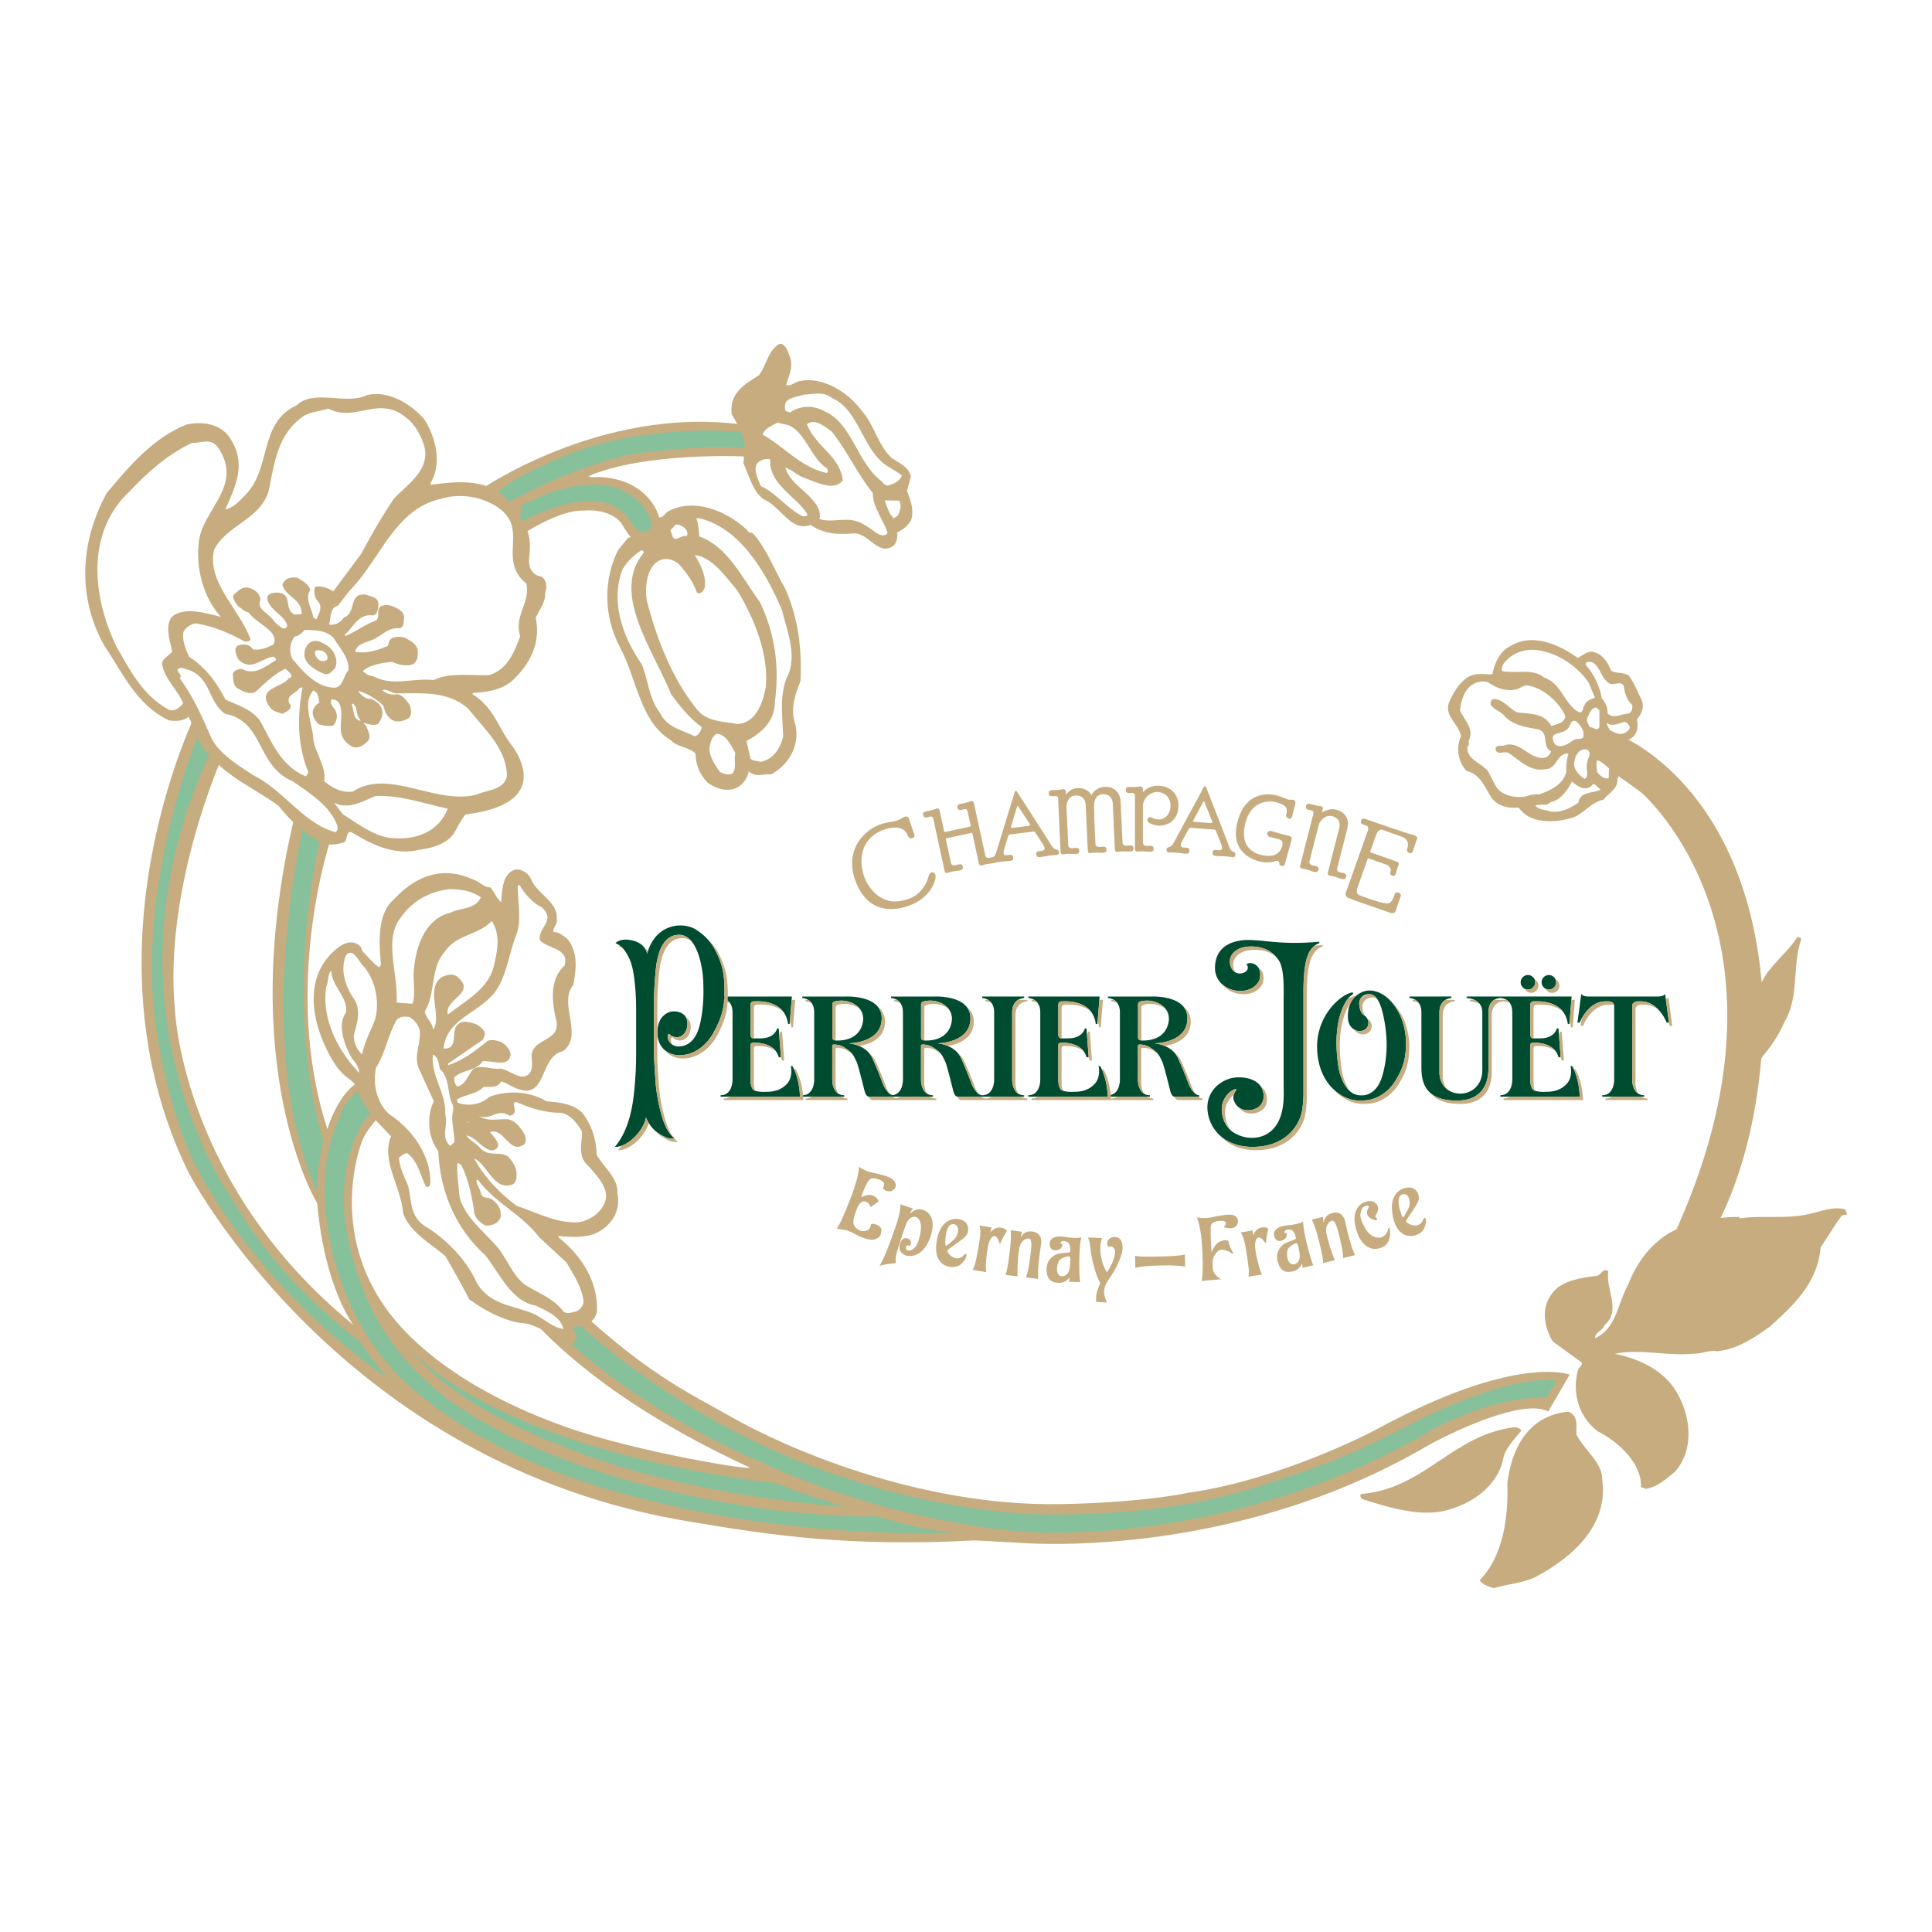 <svg xmlns="http://www.w3.org/2000/svg" width="2500" height="2500" viewBox="0 0 192.756 192.756"><g fill-rule="evenodd" clip-rule="evenodd"><path fill="#fff" d="M0 0h192.756v192.756H0V0z"/><path fill="#acd2ae" d="M36.019 138.537h.001v-.006l-.001.006z"/><path d="M179.25 93.591c.15-.127.383-.082.461.092-.932 2.687-.166 5.747-1.688 8.31-.506 1.176-1.287 2.365-2.135 3.365-.4.545-.656 1.547-1.373 1.601-.199-.054-.094-.245-.059-.366 1.689-2.147 0-4.951.912-7.291.306-2.389 2.687-3.835 3.882-5.711z" fill="#c6ac7f"/><path d="M177.896 96.927c.166 2.396-.314 4.867-1.807 6.829-.284-2.395.046-4.856 1.807-6.829z" fill="#c6ac7f"/><path d="M170.23 124.171c6.586-10.833 5.629-24.959 5.629-24.959-1.4-20.932-14.281-25.836-14.281-25.836-1.318-.438-2.268.221-2.268.221-1.025 2.126 1.098 3.15 1.098 3.15 1.023.584 3.365 2.343 3.365 2.343s17.574 15.068 2.361 45.958c0 0-.219.878-.078 1.245 0 0 3.59-1.317 3.957-1.317l.217-.805z" fill="#c6ac7f"/><path d="M162.311 74.844s-1.318-1.027-1.979-.661c0 0-1.02.807 1.172 1.979 0 0 8.273 4.316 10.986 17.27 0 0 3.371 15.661-5.258 31.188l1.68-.441s9.145-13.44 5.041-31.48c-.514-2.253-2.053-11.272-11.642-17.855zM142.059 144.452c2.75-1.589 9.926-4.971 12.406-3.624l2.141-3.68s-5.385-2.141-19.434 5.55c0 0-9.273 4.907-18.57 6.229 0 0-4.371.983-12.771 1.139-14.311.258-27.76-5.764-32.941-8.738-3.951-2.266-9.002-4.46-17.385-12.801-.213-.215-6.112-1.938-6.112-1.938l.987 1.534s5.018 9.333 24.344 18.256c1.048.483-11.052-1.46-18.189-3.982-11.09-3.921-15.799-9.024-17.385-11.014-6.775-8.467-2.989-17.636-2.989-17.636.657-1.536 2.286-2.854 2.524-3.568.237-.713.658-2.141-.936-2.505-3.424-.787-5.083 4.979-5.083 4.979-4.617-14.128.282-28.769.282-28.769-.421.438-.284-2.581-1.335-2.064-1.51.743-2.168-.591-2.168-.591-6.114 25.236 2.199 38.814 2.199 38.814.771 8.562 3.627 12.15 3.627 12.15-16.983-13.827-17.795-31.175-17.795-31.175-1.25-12.299 4.706-25.52 4.706-25.52-1.208-1.245-2.452-4.72-2.452-4.72s-11.974 23.66-.914 46.212c0 0 15.162 29.311 50.349 34.879 7.576 1.279 15.588 2.486 27.996 1.821.324-.017 3.947.224 4.279.218-.002-.001 20.855 1.969 40.619-9.456z" fill="#c6ac7f"/><path d="M77.505 147.989s1.69.733 2.69 1.039c.995.305 4.062 1.317 4.062 1.317s-14.858-.966-26.515-5.427c-3.7-1.415-12.37-4.645-16.913-10.422 0 .001 7.909 10.042 36.676 13.493z" fill="#86c19b"/><path d="M41.051 136.309c3.074 3.183 4.491 3.869 5.105 4.278.66.439 10.212 7.363 31.566 10.146 0 0 7.905.804 9.442.51 0 0 1.204.267 2.965.767 2.451.694 4.94.913 4.94.913s-14.491.664-29.46-3.026c-3.84-.949-15.225-3.473-24.394-11.275-6.804-5.788-8.238-14.499-8.238-14.499-1.541-7.626.327-11.252 1.039-13.063.713-1.81 3.11-3.751 4.023-2.508.513.697-.426 1.788-1.663 3.213 0 0-2.745 3.688-1.918 10.163.001-.002.792 8.374 6.593 14.381z" fill="#86c19b"/><path d="M36.913 135.268c.399.551.961 1.287 1.723 2.219 0 0-11.877-7.787-18.833-20.659-3.145-5.816-4.342-14.93-4.342-14.93-1.792-14.952 4.817-29.803 4.817-29.803l1.06 2.341s-6.684 11.918-4.78 26.655c0 0 .571 7.851 5.222 16.339 2.819 4.464 5.125 9.259 14.276 16.575-.001 0 .233.407.857 1.263z" fill="#86c19b"/><path d="M32.261 113.889s-4.392-12.931-.06-31.479l-.591.396-1.183-1.183s-5.525 22.301 1.176 37.167c.001-.002.082-3.008.658-4.901z" fill="#86c19b"/><path d="M51.782 53.511c4.429-2.854 6.367-2.563 6.367-2.563 2.854-.256 3.843 1.251 3.843 1.251 1.044 1.758 1.639 2.412 2.91 1.813 1.976-.935.383-3.513.383-3.513-2.088-3.377-6.284-2.88-6.284-2.88l-.304-.109c5.546-2.392 15.261-1.982 15.261-1.982 1.318.11 1.536-1.43 1.536-1.43.109-1.207-.281-1.577-1.374-1.727-14.314-1.958-26.538 6.718-26.538 6.718s2.754 2.141 2.562 3.352c0 0 1.86-.896.98.587l.658.483z" fill="#c6ac7f"/><path d="M62.511 43.691c6.036-1.058 10.11-.66 10.11-.66 1.937-.058 2.067.071 2.067.73.001 1.028-.987.942-.987.942-2.021-.355-8.109.248-10.157.523-2.05.277-7.141 1.841-11.9 4.423 0 0-7.612 3.381-.719-1.509.001.001 5.313-3.35 11.586-4.449z" fill="#86c19b"/><path d="M51.482 52.34s4.251-2.47 7.434-2.361c0 0 2.746-.275 4.229 2.413 0 0 .642.97 1.483.713 0 0 .805-.512.054-1.811 0 0-1.647-3.319-6.094-2.908 0 0-2.279-.138-6.624 2.068-.001 0 .175.844-.482 1.886zM142.973 142.589s6.002-3.371 11.271-3.135l1.096-1.702c-4.594-.676-13.244 3.662-13.244 3.662-6.777 3.472-8.723 4.411-16.98 7.032-10.613 3.369-22.98 2.57-22.98 2.57-30.114-2.272-47.086-21.574-47.086-21.574l-3.862-1.83c7.871 11.379 24.56 18.181 24.56 18.181 13.47 6.29 26.35 7.017 26.35 7.017s20.457 1.858 40.875-10.221z" fill="#86c19b"/><path d="M173.516 121.41l.07.14c2.232-.32 4.627.097 6.832-.41 1.217-.254 2.404-.812 3.676-.479.023.189.266.378.102.573-.514-.15-.576.345-.816.545l-1.742 2.688c-.264 3.472-2.67 5.757-5.068 7.893-1.473 1.05-3.164 2.247-5.256 2.457-.736-.149-1.516.257-2.318.236-2.588.278-5.354-.519-7.9.015 2.764.555 5.207 1.858 6.395 4.213 1.277 2.442 1.43 5.492-.357 7.535-.846.658-1.682 1.532-2.951 1.736-.074-.14-.387-.079-.459-.222.076-2.264-2.129-4.429-4.361-5.553-2.117-1.689-2.488-4.202-1.891-6.226.184-.128.35-.322.381-.584l-2.947-2.14c-.896-1.55-1.156-3.4-.027-4.819.889-1.219 2.785-1.517 4.385-1.716.533-.056.605-.848 1.201-.465-.314 1.802 1.354 3.906-.391 5.389-.15.559-.969.712-.941 1.292 2.141-.949 2.238-3.415 3.254-5.229.773-1.974 1.916-3.717 3.709-4.976-.004.002 2.478-1.882 7.42-1.893zM135.807 149.056c6.377-.514 9.156-5.998 15.393-6.669.277.078.549.155.566.373-.676.826-1.438 1.57-1.756 2.588-.406 2.532-2.645 4.475-5.529 5.297-2.641.747-5.711-.168-8.592-1.087-.139-.16-.266-.375-.082-.502z" fill="#c6ac7f"/><path d="M148.85 144.204c-.725 1.807-1.166 3.815-3.41 4.584-1.99.658-4.025.944-6.242.549 3.978-.78 6.128-3.74 9.652-5.133zM156.5 140.843c1.047.479.729 1.502.773 2.268.75 1.537 2.646 2.834 2.582 4.53.611 4.444-2.779 7.619-6.682 9.716-1.316.614-2.771.675-4.143 1.093-.469-.165-1.127-.324-1.402-.792 2.428-2.492 2.861-6.456 2.764-9.7.366-3.176 1.948-6.75 6.108-7.115zM157.709 128.772l1.508-.109c.514.93.971 2.205.02 2.982l-1.055.749c-.322-.574-.367-1.339-.186-2.006.104-.362.662-.383.635-.811-.119-.245-.412-.388-.66-.28-.9.313-.959 1.196-1.426 1.812-.158.83-.287 1.691-.104 2.496-1.105-.677-1.059-1.776-1.1-2.688.263-1.067.944-2.073 2.368-2.145z" fill="#c6ac7f"/><path d="M152.391 147.269c.348-1.375.723-2.862 1.832-3.805-.834 2.346.049 4.615-.371 6.93l-1.244 2.35c.004.122.039.403.275.349.693.019 1.043-.573 1.473-.929 2.479-2.024 1.34-5.358 1.682-8.059 1.123.745 2.324 1.873 2.264 3.149.35 3.529-1.512 7.443-5.256 9.101-1.227.431-2.465 1.038-3.787 1.019 3.03-2.287 3.255-6.674 3.132-10.105zM159 138.074c.975 2.354 4.785 2.848 4.691 5.588.037.13.213.15.35.19.512-.246.439-.776.529-1.231.01-2.823-4.561-3.115-4.326-5.964 2.109-.146 4.404.753 5.758 2.257 1.992 2.138 1.432 4.682.604 6.878-.508.758-1.295 1.343-2.113 1.889-.502-.987-.209-2.166-1.287-3.076-1.366-2.256-4.823-3.765-4.206-6.531zM169.613 123.504c3.676-.476 7.391-.698 11.062-1.147l-3.977 7.393c-1.246 1.448-3.061 2.67-5.18 3.385-2.615.51-5.439.179-8.207-.073 2.916-1.751 4.203-4.657 7.92-5.814 1.025-.365 2.125-.739 3.293-.828l.391-.217c-.42-.749-1.387-.307-2.104-.665-4.17.006-7.123 2.673-8.881 5.296-.475.374-.801.882-1.389 1.131 1.6-3.361 2.365-7.591 7.072-8.461zM54.393 59.099c.075.99-.567 1.701-.946 2.531.503 2.342-.437 4.379-2.008 5.95-1.029 1.182-2.573 1.444-4.275 1.556l-.011.136c1.982 1.205 2.516 3.141 3.663 4.772 0 0 5.265 6.04-4.371 7.214-9.638 1.174 0 0 0 0s-.229.16-1.069 1.734c-.842 1.574-3.566 1.788-3.566 1.788-2.204.565-4.408-.331-6.443-1.58-.964-.673-.611.665-1.049.846-.54.141-1.204.335-1.837.119-2.414-.766-4.695-3.77-4.695-3.77-2.319-1.705-5.062-2.825-6.903-5.073-1.098-1.095-1.396-2.567-2.073-3.819-.422.405-1.231.495-1.934.374-3.287-1.521-4.671-4.831-6.509-7.509-2.922-5.375-2.075-10.812.265-15.151 2.247-2.692 4.67-5.571 8.019-6.874 1.384-.277 3.009-.16 4.068 1.047 2.09 2.755.708 5.219-.229 7.436.769-.152 1.457-.866 2.066-1.529 2.531-2.662 1.278-7.13 5.006-8.837 1.811-1.72 4.901.013 7.067-1.047 2.049-.47 4.269.769 5.729 2.449 1.215 1.969 1.661 4.449.683 6.17-.112.096-.077.228-.069.342 2.185-.293 4.795-.634 6.925.788 1.287 1.016 1.94 2.358 2.629 3.651 0 0 .517.693.278 2.686-.237 1.992 1.226 2.015 1.226 2.015s.746.495.363 1.585z" fill="#c6ac7f"/><path d="M19.162 44.188c.934.04 1.858-.573 2.623.492 2.622 3.97-1.876 6.261-1.974 9.739-.242 2.225.44 5.167 2.229 7.126-1.557-.391-3.717-1.047-4.913.011-.66.913-.229 2.199.055 3.445-.224.375-.906.592-1.026 1.186.229 1.567 1.558 2.579 2.12 3.994-.363.38-.791.853-1.426.637-2.645-1.439-3.931-4.033-5.266-6.377-2.703-5.681-2.629-11.686 1.294-15.364 1.859-1.972 3.839-3.746 6.284-4.889z" fill="#fff"/><path d="M32.758 40.767c2.574 1.352 4.804-1.131 7.365.608 1.139.726 1.712 1.757 2.114 2.842.922 2.613-1.641 4.103-2.961 5.571-1.161 1.729-2.255 3.615-3.226 5.448l-2.793 3.756c-.577-.354-1.214-.567-1.825-.444-.107.388-.115.884.187 1.32.66.665.216 1.342-.053 1.898-.107.027-.188-.103-.292-.144-.148-.825-.906-2.027-.323-2.711-.121-.627-.732-.932-1.28-1.264-.731-.141-1.374.141-1.493.733.339 1.11 1.801 1.393 1.89 2.608.203.509-.455.205-.646.351-1.183-.548-.16-2.092-1.694-2.213-.483.003-1.002.053-1.066.506.118 1.236 1.631 1.631 2 2.762-.239.756-.947-.087-1.302-.383-.4-.724-1.84-1.281-1.384-2.092.017-.633-.523-1.102-1.071-1.254-.77-.206-1.142.308-1.579.672-.208.348.184.781.387 1.107.477.312.551.512 1.1.665.731 1.11 3.094 1.842 2.481 3.186-.596.278-1.245.627-2.063.491-.336-.567-1.049-.553-1.485-.373-.471.228-.19.935.047 1.398 1.298 1.239 2.329-.191 3.5-.298.144.104.315.232.214.372-.948.525-2.009 1.571-3.376.855-.411.02-.858.157-.909.589.063.403.007.969.417 1.307.566.31 1.175.684 1.798.426.955-.84 1.86-1.791 3.051-2.348.207.261 1.015.78.32.951-.68 1.008-3.244.916-1.895 2.876.3.434.808.521 1.267.677.316-.195.855-.338.818-.833-.709-1.022.57-1.157.857-1.737.175.059.192-.145.332-.041-.493 2.576-.595 5.514.551 8.362.075.202-.144.324-.219.489-2.565-1.062-3.426-3.521-4.585-5.559-.863-1.174-2.286-1.572-3.441-2.098-.844-1.626-1.867-3.127-3.624-4.276-.366-.77-.755-1.811-.551-2.521a1.729 1.729 0 0 1 1.194-.808c1.632.23 3.316.932 4.914 1.818.245-.035.514.018.562-.233-1.074-3.013-4.464-5.789-3.601-8.992 1.319-2.436 4.487-2.944 5.393-5.721.575-2.625.825-5.526 3.247-7.365.694-.603 1.818-.64 2.731-.936z" fill="#fff"/><path d="M18.772 66.814c2.34.827 1.935 3.214 3.704 4.408 3.891.742 3.073 5.163 6.692 6.708 1.799 1.216 3.786 2.531 4.461 4.394.101.288.046.605-.157.707-3.158-.85-5.134-4.131-8.12-5.641-1.557-1.004-3.596-2.249-4.334-3.903-.848-1.986-1.782-4.036-3.085-5.815.413-.451-.797-.84.143-1.046l.696.188zM30.396 62.844c.981.038 2.193-.004 2.93.86.589 1.006 1.56 1.971 1.441 3.174-.529.546-.469 1.558-1.345 1.737-1.828-.015-3.105-1.527-4.244-2.865-.394-.793-.242-1.612.215-2.246.428-.046.739-.353 1.003-.66zM34.897 58.906c3.062-3.094 4.451-8.064 9.024-9.116 1.656-.538 3.732-.376 5.455.642 3.676 2.197.096 5.34 3.147 7.795.397 1.941-1.272 3.226-.622 5.245-.574 1.588-1.317 3.411-3.152 3.889-1.835.051-3.956-.288-5.482.493-2.098-.252-4.045.683-6.063-.405-.365.018-.767-.277-1.007-.49.684-.645 1.905-.821 2.942-.921.658.303 1.417.466 2.068.228.494-.317.507-.883.456-1.42-.051-.542-.673-.89-1.136-1.159a1.837 1.837 0 0 0-1.374-.04c-.301.173-.401.495-.438.788-.937.389-2.072.81-3.282.603.196-1.003 1.491-.913 2.199-1.469.69-.352 1.192-.986 2.211-.883.542-.142.408-.743.482-1.152-.09-.605-.737-.865-1.234-1.085-.399-.114-.765-.096-1.077.033-.589.392.073 1.238-.687 1.503-1.029.393-1.848 1.045-2.849 1.457l-.113-.083c.87-.723 1.341-2.169 2.854-1.954.512-.162.512-.773.529-1.222-.072-.63-.797-.661-1.265-.862-1.756-.18-.896 1.852-2.168 2.282-.312.488-.895.813-1.479.706.203-.642.037-1.694.868-1.871l1.193-1.532z" fill="#fff"/><path d="M31.91 64.027c.647.258 1.208.635 1.465 1.254.248.504.24 1.002.045 1.396-.32.266-.557.775-1.157.513-.59-.217-1.385-.695-1.718-1.263-.523-.921.206-2.36 1.365-1.9z" fill="#c6ac7f"/><path d="M32.131 64.94c.326.097.543.399.54.648.043.426-.47.408-.751.311-.331-.209-.506-.518-.497-.831.067-.274.5-.207.708-.128zM31.255 68.889c.505.156.545.827.604 1.233-.312.127-.618.55-.659.912-.02.455.264.91.602 1.232.491.109 1.011.243 1.458.105.386-.471.509-1.132.056-1.719-.224-.234-.365-.591-.27-.843.234-.079.616.057.778.321.747 1.517-.764 3.31 1.421 4.415.63.101 1.031-.211 1.405-.55.421-.406.121-1.021-.141-1.571.01-.137-.275-.167-.173-.306.441.178.903.268 1.351.132.284-.332.596-.888.415-1.49-.16-.509-.627-.891-1.132-1.046-.459.093-1.01-.418-1.242-.768.747.117 1.859.827 2.534 1.468.135.668.486 1.395 1.245 1.559.497.041.918-.116 1.296-.339.301-.353.229-.8.071-1.312-.289-.389-.711-1.022-1.296-1.06a1.645 1.645 0 0 1-1.424-.397c.395-.179.932.289 1.397.31 2.435.03 5.093-.312 7.176 1.543 1.628 2.056 3.827 3.994 3.85 6.699-.289 1.437-1.948 1.367-3.061 1.875-4.142 1.008-8.736-2.653-12.301-.322-.997.162-1.99-.281-2.885-1.045.269-1.344-.827-2.688-1.067-4.118-.059-1.623-1.146-3.64-.008-4.918z" fill="#fff"/><path d="M35.502 70.538c.089.426.111.942.5 1.373-.376-.026-.583-.287-.665-.596l-.237-1.072c.194-.145.257.19.402.295zM37.48 79.415c2.488-.108 4.794.762 7.191 1.268-.864 2.234-3.149 3.279-5.933 2.884-1.568-.256-3.129-1.437-4.543-2.333l-.851-1.13c1.579.73 2.939-.245 4.136-.689z" fill="#fff"/><path d="M74.114 45.42c.11.14.142.38.046.786.601 1.223.863 2.675 1.984 3.591 1.71.653 2.793 3.351 4.733 2.565 1.319.956 2.887.971 4.199.862 1.517-.162 2.44 2.133 3.865 1.347.534-.233.598-.874.586-1.467a2.984 2.984 0 0 0 1.349-1.162c.358-.924-.007-2.007-.388-2.953l.385-1.414c-.148-1.013-1.255-1.382-1.966-1.936-1.294-1.229-1.7-3.27-2.934-4.667-1.489-2-4.045-3.411-6.127-2.955-.497.035-.908.568-1.407.387.22-.873.787-1.854.327-2.918-.157-.45-.438-1.245-.986-1.177-1.184.665-1.304 2.16-2.076 3.148-1.382.842-2.999 1.799-2.688 3.905 0 .002 1.902 2.943 1.098 4.058z" fill="#c6ac7f"/><path d="M77.903 35.598c.359.702-.226 1.178-.435 1.703-.303 1.018.365 2.499-.571 3.127-.669.879-1.763 1.527-2.946 1.205-.827-2.099 1.595-2.053 2.48-3.121.625-.891.827-2.054 1.472-2.914z" fill="#c6ac7f"/><path d="M83.042 39.727c2.713 1.178 3.004 5.307 5.615 6.853.423.273.894.513 1.31.833-.123.598-.848.87-1.333 1.025-.274.053-.519-.211-.696-.432-2.404-1.814-2.958-5.812-5.651-6.957-1.215-.686-2.482-.565-3.49.115l-.429-.183c-.378-1.417 1.112-1.305 1.813-1.606.923-.021 1.88-.401 2.861.352zM78.653 42.417c1.732.68 2.294 3.429 3.889 4.325.008.126.083.29.056.352l-.145.095c-2.569-.588-4.147-2.567-6.358-3.826.149-.614.938-.886 1.461-1.195l1.097.249z" fill="#fff"/><path d="M82.989 43.06c1.56 1.952 2.59 4.303 4.092 6.119-.044 1.401 1.104 2.729 1.475 4.023-.63.678-1.506-.447-2.194-.756-1.615-1.142-3.055-.176-4.624-.664.18-.464-.025-1.097-.427-1.599-.929-1.304-2.458-1.949-2.975-3.525.611.144 1.202.778 1.916 1.023 1.257.439 2.938 1.369 3.835.251-.279-2.467-2.623-3.247-3.587-5.6.801-.62 1.714.18 2.489.728zM76.844 45.818c-.154 2.5 2.541 3.649 3.689 5.445.087.286-.293.242-.472.232-1.52-.736-2.643-2.338-4.151-2.996-.31-.735-.797-1.691-.338-2.299.37-.337.833-.474 1.272-.382zM89.7 49.949c.33.548.055 1.034-.098 1.477l-.433.292c-.509-.515-.669-1.178-.902-1.793l1.433.024z" fill="#fff"/><path d="M65.689 51.592c.485.192.633-.482 1.078-.627 2.419-1.235 5.54-.15 7.801 1.933.107.342.427.141.623.399 1.333 1.517 2.084 3.609 3.131 5.391 1.376 3.091 1.682 6.164 1.544 9.269-.553 1.359-1.057 2.812-.491 4.401.447 2.325-.919 4.058-2.431 4.908-.758-.095-1.515.334-2.243-.295-.23 1.035-1.015 1.793-2.002 1.819-.652.052-1.436-.228-2.087-.694-.784-.798-1.208-1.778-1.214-2.894-.561-.675-1.787-.606-2.488-1.367-3.07-1.829-3.397-6.25-5.096-9.337-1.65-3.187-1.568-6.783-.142-9.624l1.004-1.231c0-.001 2.461-.327 3.013-2.051z" fill="#c6ac7f"/><path d="M68.287 52.662c.216.17.453.647.183.825-.482-.194-1.266.885-1.45-.259-.355-.458.175-.49.261-.771.272-.3.709-.003 1.006.205zM69.606 51.671c4.064.842 6.714 5.2 8.398 9.17.592 2.293 1.599 4.773.452 6.875-.703 1.833-.374 3.862-.316 5.787-.319 1.24-1.031 2.28-2.243 2.5-.346-.103-.676-.054-1.013-.283l-.407-1.787c1.387-.786 2.83-1.841 2.841-3.962.428-3.289.08-6.583-1.498-9.89-1.813-2.469-3.21-5.549-6.035-6.548-.112-.619-.05-1.207-.327-1.826l.124.056.024-.092zM64.17 54.957l.077.161c-3.355 4.023.891 9.643 2.709 14.144.915 1.249 1.846 2.411 3.052 3.275-.073.437-.321.841-.705.918-1.255-.638-2.744-.838-3.444-2.316-1.159-1.485-1.15-3.287-1.849-4.885-2.045-2.949-3.08-6.453-1.895-9.452.476-.798 1.11-1.402 1.888-1.917l.167.072z" fill="#fff"/><path d="M67.74 56.292c.714.795 1.42 1.751 1.799 2.837.362.214.653-.174.764-.471.196-1.096-.352-2.254-.988-3.286 1.758.222 3.012 2.096 4.23 3.512 1.811 2.986 3.119 6.392 2.869 9.591-.314 1.836-1.083 3.665-2.842 3.764-1.375-.3-3.194-.132-4.257-1.745-2.389-3.053-3.871-7.006-4.792-10.606-.211-1.529.063-3.505 1.417-4.036.545-.199 1.266-.046 1.8.44zM73.367 75.136c-.191.657.162 1.432-.261 2.009-.395.24-.888.091-1.293-.141-.485-.713-1.039-1.505-1.039-2.345.097-.646.267-1.213.758-1.463.892.106 1.366 1.063 1.835 1.94z" fill="#fff"/><path d="M33.57 94.672c-2.827 2.319-2.81 6.106-1.086 9.795 1.723 3.69 2.754 2.802 3.208 4.33.456 1.528 2.014 3.196 2.014 3.196l1.308 1.376c-1.017 2.442 1.004 4.992 1.203 7.67.693 1.925 2.805 3.067 4.225 4.291a109.93 109.93 0 0 1 2.375 4.3c3.399 2.464 5.566 2.395 5.566 2.395 1.3.247 2.547 1.136 3.721 1.907.458.289 1.052.256 1.328-.148.239-.363-.094-.908-.23-1.321.229-.224.591-.072.833-.168.752-.092 1.403-.722 1.526-1.48.103-2.785-1.37-5.413-3.857-7.373l.033-.123c1.472.122 3.026.213 4.159-.524 1.197-.748 2.059-2.04 1.69-3.777.135-1.405-1.32-2.547-2.06-3.789-.018-1.486-.473-3.004-1.504-4.282-.995-.855-2.283-.975-3.507-1.066-1.844-1.128-4.083-1.054-5.702-.443-.808.739-2.003.981-3.145.588l-.072-.342c.846-.499 1.919-.49 2.643-1.235.612-.049 1.452.139 1.746-.555.397.07.771.348 1.155.521 3.565 1.783 2.535-3.003 5.008-3.53 2.143-1.529-.495-4.805 1.048-6.616.257-1.386.56-3.231-.627-4.632-.414-.281-.815-.667-1.35-.651-.083-.512.453-.756.324-1.315.17-1.712-2.06-2.514-2.596-4.042a1.664 1.664 0 0 0-1.433-.89c-1.355.309-1.427 1.971-1.503 3.279-.486-.398-.682-1.025-1.091-1.497-.593.076-1.142-.622-1.733-.778-3.295-1.5-5.962-.1-7.914 2.016-1.618 1.385-1.475 4.162-1.266 6.463l-.161.295c-.607-.369-1.095-1.036-1.655-1.585-.105-.148-.142-.269-.136-.374-.002-.005-.797-1.271-2.485.114z" fill="#c6ac7f"/><path d="M36.245 96.374c1.295 1.479 1.623 3.712 1.176 5.325-.419 1.181-1.074 2.229-1.279 3.517a2.628 2.628 0 0 1-.852-1.858c.241-1.1.765-2.244.146-3.514-1.022-1.424-1.509-3.093-.924-4.522.693-.855 1.242.573 1.733 1.052zM33.047 96.829c.025 1.569 1.77 2.75 1.459 4.236-.874 1.163-.153 3.197.595 4.522.364.423.755.911.717 1.447-2.28-2.438-3.725-5.5-3.275-8.577.246-.512.107-1.195.504-1.628zM47.968 89.528c-.519 1.231-2.039 1.02-3.047 1.541-2.486.589-3.476 3.365-3.64 5.895-.061 1.016.204 2.259-.132 3.178l-1.577-.114c.162-3.07-1.367-6.417.496-8.585 1.088-1.555 2.823-2.508 4.742-2.726 1.051-.016 2.238.153 3.158.811z" fill="#fff"/><path d="M49.067 91.881c.971 1.519.493 3.257.172 4.616-.581 2.246-2.917 3.415-4.562 4.734-.398-1.617 3.061-2.145.839-3.865-.493-.248-.953-.077-1.333.062-1.869 1.084-.006 3.968-.969 5.312-.035-.694-.782-1.245-.829-1.837 1.093-1.746.534-4.341 1.951-5.897 1.17-1.817 3.347-1.648 4.731-3.125z" fill="#fff"/><path d="M51.821 88.255c.44.849 1.305 1.836 2.226 2.263 1.491 1.335-.411 2.037-.186 3.276.796.917 2.967.771 2.472 2.529-1.383 1.244-1.362 3.274-.863 5.343.621 2.311-2.345 1.815-2.44 3.685.052.63.148 1.312-.188 1.729-.792.902-1.943-.306-2.903-.469-.896.14-2.077-.448-2.737.055-.507.585-.721 1.519-1.566 1.747-.263-.2-.362-.652-.304-.938.863-.788 2.176-.604 2.837-1.608.962-.064 2.609.661 2.77-.634.001-.502-.495-1.024-.947-1.269-.446-.159-.97-.288-1.348-.106-1.334 1.065-2.38 1.896-3.964 2.429l.066-.199 3.396-2.332c.124-.257.349-.521.154-.88-.421-.637-.994-.814-1.618-.892-.591-.159-1.021.123-1.251.574-.271.719.139 1.961-.946 2.054l-.226-.007c.298-3.16 3.992-3.594 5.418-6.068.961-1.613 1.167-3.634 1.872-5.363.506-1.358.105-3.246.105-4.75l.171-.169zM40.928 101.493c.464.372.802.727.953 1.31.127 1.333-.593 2.351-.13 3.723l1.53 3.347c-.674 1.336-.683 3.486.45 4.985.142 3.778 1.61 7.637 4.675 10.362 1.449 1.831 2.604 4.629 5.049 5.04 1.03.503 2.437 1.056 2.765 2.331-.976-.103-1.891-.948-2.835-1.442-1.971-.915-4.439-.849-5.8-3.13-1.012-2.299-3.104-4.462-5.269-5.734-1.466-1.04-1.24-2.578-1.604-4.003-.402-.886-.803-1.772-.925-2.747.21-.204.495-.479.866-.476 1.104.889 1.253 2.202 1.862 3.345.316.101.396-.201.419-.407.06-2.562-1.687-5.287-4.122-6.845-1.339-1.256-1.595-3.146-1.304-4.614.953-1.468 1.194-3.299 2.061-4.775.322-.358.834-.401 1.359-.27z" fill="#fff"/><path d="M43.883 106.646c.979.876.744 2.286 1.181 3.365.315.562.056.947.056 1.449-.009.876.22 1.656.224 2.473l-.42.406c-1.024-.924-.165-2.026-.509-3.197.142-2.051-1.486-3.842-1.225-5.918.556.236.565.864.693 1.422zM46.776 112.044l-.32-.147.252.075.068.072zM50.86 111.323c.284-.047.517-.229.509-.587-.022-.293-.316-.831.183-.771 1.454.643 2.934 1.08 4.498 1.066.927.24 1.505 1.002 2.004 1.837.071 1.118-.535 2.522.722 3.537.909 1.036 2.017 2.237 1.601 3.459-.38 1.144-1.574 1.937-2.714 2.086-2.176.104-4.119-.978-6.111-1.644-1.62-1.165-3.355-2.989-4.238-4.729 1.279.535 1.936 3.271 3.797 2.604.417-.179.457-.716.416-1.224-.07-.611-.424-1.137-.875-1.611-.968-.52-1.924.136-2.811-.875-.411-.469-.984-.687-1.312-1.188 1.101.116 2.231 2.347 3.162 1.126.058-.556-.522-1.087-.798-1.457 1.299-.482 1.916 2.017 3.159 1.357.562-.183.465-.861.181-1.313-.401-.614-.862-1.216-1.592-1.33-.974-.058-1.894.285-2.87-.317 1.254.474 1.807-.837 3.089-.026zM46.026 116.229c.741 1.516 1.083 3.189 1.296 4.802.152.585.641 1.021 1.153 1.251.619-.006 1.242-.197 1.458-.819.15-.691-.239-1.409-.89-1.825-.35-.253-.906.012-1.058-.569-.078-.471-.48-.855-.438-1.351l.142-.004c1.828 2.422 4.271 3.335 6.163 5.783l2.672 2.467c.745 1.284 1.564 2.493 1.704 3.953-.071.388-.35.75-.708.912-.407.075-.859.334-1.297.028-1.059-1.388-2.559-1.847-3.887-2.702-1.326-1.085-1.717-2.577-2.762-3.792-1.408-1.596-3.521-3.239-3.77-5.277-.045-1.05-.281-2.187-.149-3.088l.371.231z" fill="#fff"/><path d="M161.457 77.643l-.111-.009c.189 1.037-.85 1.455-1.369 2.158-1.248.204-1.998 1.482-3.197 1.823-1.805.502-4.117.58-5.273-1.042-1.023.085-1.969-.109-2.627-.884-.754-1.073-1.082-2.402-2.559-2.772-.857-.869-1.07-2.357-.555-3.468-.215-1.26-1.822-2.065-1.127-3.536.447-.973 1.254-2.315 2.393-2.59.592-.145 1.229-.021 1.857-.05.211-1.029.689-2.229 1.707-2.756 2.295-1.456 4.934-.206 6.814 1.121.541-.247 1.08-.847 1.771-.527.807.249 1.268 1.083 1.547 1.794.555.342 1.309.106 1.822.56.543.736.832 1.596 1.256 2.403.262.665-.023 1.368-.488 1.915.104.556.121 1.236-.336 1.675-.336.342-.773.445-1.18.64l-.345 3.545z" fill="#c6ac7f"/><path d="M148.48 68.078c.812.565 1.752.925 2.787.706l.947-.413c1.633.132 3.336 1.656 3.961 3.071-.074.716-.867.805-1.412.991-.68-1.321-2.15-1.19-3.4-1.365-.848-.369-1.439-1.466-2.492-1.289-.113.159-.182.332-.139.541.297.467.887.608 1.309 1.037.879 1.031 2.162 1.173 3.387 1.408 1.197.3.344 1.692 1.322 2.204a1.103 1.103 0 0 1-.553.613c-1.57.304-2.447-1.657-3.994-1.249-.283.185-.865-.093-.984.324.004.761.828.263 1.268.448 1.145.771 2.199 1.926 3.703 1.632 1.168.014 1.117-1.685 2.305-1.535-.188.527-.248 1.23-.219 1.803-.32 1.281-1.639 1.887-2.758 2.265-.48-.071-.936.078-1.346.213-1.113.121-2.32-.073-2.936-1.045l-.814-1.555c-.775-.832-2.129-1.146-2.021-2.416.287-.094.037-.458.182-.678.479-1.141-.529-1.998-.928-2.925.15-1.029.445-2.218 1.512-2.698a1.774 1.774 0 0 1 1.313-.088z" fill="#fff"/><path d="M154.094 65.011c1.689.388 3.412 1.637 4.404 3.09l.627 1.502c-.33.176-.85.244-1.025.723-.201.228-.111.858-.594.724-1.484-.84-1.674-2.831-3.428-3.443-1.119-.953-2.842-.384-4.191-.64-.131-.204-.01-.531.117-.74.965-1.292 2.623-1.663 4.09-1.216zM158.92 66.1c.826.519.805 1.66 1.719 2.114.469.18 1.043-.33 1.361.209.098.725.283 1.411.861 1.917.018.332-.027.7-.373.858-.768-.009-1.459.602-2.104-.024.031-.608-.207-1.077-.566-1.479-.244-1.259-.746-2.394-1.605-3.35-.084-.42.504-.34.707-.245zM156.477 72.639c.199-.286.291-.961.832-.633.418.424.828.929.641 1.579-.23.228-.684.06-.936.247-.521.352-1.219.87-1.852.458-.168-.263-.338-.616-.168-.933.444-.303 1.11-.241 1.483-.718zM159.264 70.596l.307.269.004 1.625c-.172.57-.629.027-.949.062-.123-.28-.396-.581-.246-.939.179-.362.317-.993.884-1.017zM158.334 74.788c.566.296.031.922.004 1.368-.156.496.246 1.253-.229 1.562-.521-.345-.977-.802-1.066-1.402-.002-.666.373-1.723 1.291-1.528zM162.07 72.017c.199.034.395.232.494.407.137.264-.111.508-.338.627-.533.374-1.164.052-1.607-.222-.15-.218-.301-.464-.297-.726.483.454 1.186.059 1.748-.086zM154.674 80.026c1.037-.162 1.723-1.208 2.172-2.056.498.437 1.09.898 1.766.562.18-.042.271-.396.492-.292l.58.539c-.719.412-2.037.123-2.211 1.3-.816.587-1.822 1.065-2.877.863-.471-.181-1.096-.125-1.41-.573.496-.229 1.111.14 1.488-.343zM160.529 76.659l-.027.986c-.469.138-.904-.302-1.154-.604-.049-.451-.129-.778-.01-1.196.469.118.76.464 1.191.814z" fill="#fff"/><path d="M88.082 118.522s.11.298.585.335c.477.04.752-.404.702-.654-.049-.247-.149-.628-1.128-.91-.983-.281-1.365-.28-1.866-.508-.504-.23-.678-.388-.678-.388s.053.818-.742 2.905c-.793 2.089-1.244 2.974-1.464 3.274 0 0 .92.144 1.129.215.206.073 1.006.496 1.123.555.117.056 1.103.484 1.543.306.44-.175.608-.354.646-.876.044-.551-.873-.76-1.027-.637 0 0-.043.466-.369.608-.324.144-.734.121-1.094-.204-.417-.373-.304-.833-.251-1.014.086-.279.436-1.902 1.167-1.64 0 0 .368.068.504.55l.788-.561s-.051-.365-.549-.591c-.494-.225-1.184.171-1.184.171s.194-.666.533-1.31c.249-.474.442-.752 1.151-.506.758.263.672.556.481.88zM122.562 123.81s-.332-.174-.85.063c-.568.257-.832 1.104-.832 1.104l-.047-.822s-.049-.693-.043-1.417c.01-.531-.018-.853.879-.928.848-.077.686.379.426.602 0 0 .443.225.967.078.461-.132.527-.728.381-.937-.148-.209-.324-.469-1.33-.325-1.016.144-1.357.303-1.912.298-.553-.002-.807-.072-.807-.072s.41.72.541 2.951c.129 2.229.029 3.029-.045 3.392l1.217-.1.74-.062s-.775-.359-.834-1.05c-.059-.688-.035-1.052.166-1.347.199-.3.328-.518.688-.548 0 0 .459-.06 1.088.396 0 0 .055.01.068-.005.014-.017.033-.057.006-.093-.027-.038-.404-.646-.467-1.178zM89.828 120.153l1.258.427s-.17.21-.333.544c0 0 .587-.668 1.329-.418 0 0 1.504.378.767 2.626-.738 2.246-2.213 2.01-2.423 1.938-.165-.053-.925-.332-.612-1.246.308-.911 1.399-.4.97.29 0 0-.302-.181-.394.097-.096.276.238.445.5.321.267-.125.53-.303.713-.846.183-.54.335-1.251.267-1.71-.066-.459-.272-.674-.488-.749-.217-.072-.684-.009-.938.608-.259.614-.879 2.578-.992 3.005-.114.425-.087.987-.087.987s-1.143.089-1.629.285c0 0 .509-.685 1.468-3.514-.002.002.689-1.718.624-2.645zM140.582 119.598c.109.405.045.665-.008.842-.053.176-.43.833-.5.927-.07.092-.113.059-.113.059-.117-.033-.346-.901-.346-.901-.234-1.141.135-1.308.307-1.358.266-.084.549.023.66.431zm-.482-1.052c-.248.064-1.691.564-1.076 3.036.613 2.473 2.596 1.75 2.963 1.143.365-.606.332-1.179.174-1.223-.113-.031-.184.22-.184.22s-.088.373-.562.519c-.4.121-.898-.103-1.1-.345 0 0-.062-.053-.014-.139.059-.098.994-1.484 1.08-1.662.086-.18.264-.458.127-.907-.133-.449-.567-.871-1.408-.642zM95.583 122.77c-.041.417-.196.64-.307.783-.108.148-.694.63-.792.695-.101.062-.125.014-.125.014-.1-.073-.006-.967-.006-.967.181-1.151.589-1.174.763-1.163.278.017.506.216.467.638zm-.082-1.154c-.254-.024-1.781-.066-2.078 2.462-.297 2.532 1.814 2.554 2.368 2.114.555-.439.728-.986.597-1.084-.097-.067-.25.143-.25.143s-.214.319-.712.287c-.412-.027-.803-.413-.906-.711 0 0-.04-.073.038-.135.09-.069 1.453-1.037 1.597-1.175.143-.139.408-.335.44-.804.031-.466-.222-1.016-1.094-1.097zM123.762 122.965l1.213-.206s.039.477.047.531c0 0 .205-.766.945-.834 0 0 .328-.045.518.1 0 0 .055.095.027.157a6.7 6.7 0 0 0-.191 1.245s-.02.044-.051.05c-.031.005-.072-.049-.09-.077-.016-.026-.34-.508-.625-.461-.279.051-.383.581-.32 1.086.098.758.264 1.418.402 1.875.152.505.285.717.285.717l-1.367.229s.074-.366.037-.73a42.662 42.662 0 0 0-.275-1.963c-.108-.641-.276-1.45-.555-1.719zM97.715 122.265l1.213.202s-.117.46-.123.514c0 0 .436-.654 1.16-.48 0 0 .326.065.457.259 0 0 .025.108-.023.162-.049.051-.414.665-.586 1.111 0 0-.029.036-.062.032-.035-.005-.053-.069-.061-.102-.006-.03-.158-.591-.445-.636-.279-.047-.549.424-.65.924a11.957 11.957 0 0 0-.229 1.902c-.02.527.041.769.041.769l-1.369-.225s.186-.321.27-.678c.084-.353.27-1.306.375-1.948.106-.64.21-1.46.032-1.806zM102.361 127.446l1.221.15c-.092-1.075.213-2.992.285-3.453.07-.459-.006-1.163-.883-1.271-.879-.107-1.156.596-1.156.596.033-.285.154-.581.154-.581l-1.15-.142c.1.759-.105 2.241-.105 2.241-.258 2.112-.422 2.21-.422 2.21l1.219.147s-.08-1.008.162-2.721c.143-.994.863-1.061.863-1.061.234-.012.459.023.283 1.474-.178 1.452-.305 1.95-.471 2.411zM115.635 126.269c1.729-.081 2.609.103 2.609.103l-.033-1.231s-.111.154-2.238.213l-.482.01c-2.129.057-2.25-.091-2.25-.091l.035 1.229c-.001-.002.626-.221 2.359-.233zM134 125.519l1.191-.301c-.473-.967-.879-2.869-.977-3.323-.1-.456-.426-1.087-1.285-.869-.854.218-.863.977-.863.977-.068-.283-.064-.602-.064-.602l-1.123.283c.367.673.713 2.126.713 2.126.52 2.066.4 2.215.4 2.215l1.193-.303s-.441-.906-.834-2.595c-.229-.98.424-1.302.424-1.302.211-.094.438-.142.797 1.274.356 1.416.414 1.927.428 2.42zM107.891 123.435s-.162.504-.201 1.947c-.035 1.441.027 2.416.088 2.532l-1.107-.029s.045-.344.039-.444c0 0-.355.564-1.02.546-.666-.015-1.25-.19-1.273-1.313-.021-1.127.916-1.545 1.234-1.607.244-.047.857-.083.936-.104.09-.023.188.016.195-.223.004-.239 0-.755-.418-.878-.418-.125-.553.064-.555.144-.002.08.135.123.195.14 0 0 .018.551-.697.592-.619.035-.723-.772-.41-1.096.277-.285.76-.286.939-.273.182.008.631.068.752.089.127.021.984.104 1.303-.023zm-1.317 1.918s-.678.068-.914.451c-.252.412-.379 1.508.285 1.524.664.016.77-.734.789-.869.033-.228.045-.655.047-.783.002-.125.016-.353-.207-.323zM130.018 121.874s-.029.526.299 1.932c.328 1.404.641 2.332.725 2.43l-1.076.252s-.043-.345-.074-.44c0 0-.203.635-.852.786-.646.151-1.254.13-1.562-.949-.307-1.083.494-1.729.785-1.866.225-.107.811-.299.877-.338.084-.048.189-.034.135-.264-.055-.233-.189-.733-.625-.747-.436-.016-.52.203-.502.28.02.079.16.085.225.087 0 0 .156.526-.523.749-.592.191-.896-.566-.674-.958.197-.342.66-.469.838-.504.18-.036.627-.088.752-.102.125-.012.976-.145 1.252-.348zm-.788 2.188s-.639.236-.771.668c-.143.466.014 1.554.662 1.401.648-.149.559-.907.545-1.043-.025-.227-.125-.645-.152-.769-.03-.121-.076-.342-.284-.257zM136.066 119.975s-1.613.573-.574 3.22c0 0 .721 1.982 2.42 1.242 0 0 .941-.31.756-1.801 0 0-.016-.096-.078-.107-.061-.011-.1.048-.107.085-.006.037-.066.569-.57.797-.504.226-1.191-.092-1.555-.633-.361-.538-.729-1.31-.613-1.763.115-.459.172-.579.564-.721 0 0 .07-.031.172.001.1.03.107.089.084.146-.025.057-.293.415-.121.792.172.38.793.511.793.511s.131.014.156-.058c.027-.071-.014-.125-.049-.155-.035-.023-.166-.139-.111-.236.057-.098.387-.571.211-.973-.188-.419-.686-.661-1.378-.347zM109.373 129.896l1.064.05s-.303-.645-.283-1.113c.021-.47.26-.912.633-1.431.375-.519 1.172-1.985 1.207-2.826.039-.84-.322-1.142-.754-1.16-.43-.02-.756.259-.773.618-.016.356.189.357.189.357s.076 0 .141-.027c.061-.027.234.031.312.135.08.104.152.225.145.407-.008.182-.098.72-.338 1.211-.242.485-.473.818-.473.818s-.379-.55-.527-1.247c-.148-.694-.223-1.317.027-2.168l-1.393-.06s.17.464.188.613c.021.146.133 1.242.305 1.9.168.657.385 1.438.734 2.025 0 0-.393.92-.408 1.284-.015.365-.008.511.004.614zM139.264 90.849c.043-.156.404-1.215.467-1.354.059-.136.07-.341-.201-.437-.271-.097-.387.155-.387.155s-.207.796-.6.904c-.459.124-2.285-.572-2.82-.76-.533-.191-.32-.709-.32-.709l.996-2.811.076-.218 1.885.661s.49.27.387.624c-.076.258-.117.325.117.429l.049.018c.277.096.322-.094.387-.343.133-.479.168-.538.23-.689a.25.25 0 0 0-.143-.346 560.83 560.83 0 0 1-2.697-.955l.184-.522c.328-.926.396-1.125.414-1.167.256-.705.629-.537.629-.537l1.893.67c.969.343.596 1.154.58 1.233-.018.081-.07.306.201.401.273.098.346-.073.381-.208.033-.134.293-.863.404-1.178.113-.314-.391-.421-.75-.511-.359-.09-4.162-1.403-4.162-1.403-.342-.143-.559-.209-.652.054l-.016.048c-.094.263.113.354.473.453.311.086.238.415.238.415l-.566 1.601-.475 1.341c-.328.926-1.166 3.286-1.182 3.327-.027.076-.117.429.277.564.381.135.887.335.887.335s2.693.936 3.16 1.103c.47.165.611-.033.656-.188zM133.789 87.057c-.523-.092-.369-.464-.369-.464l.42-1.646.352-1.377c.275-1.081.342-1.285.266-1.679-.072-.392-.377-.912-1.135-1.107-.705-.179-1.348.221-1.436.28.047-.175.074-.287.078-.299.018-.079.074-.309-.242-.341a5.484 5.484 0 0 1-.771-.144c-.354-.111-.576-.157-.645.113l-.012.049c-.07.271.145.342.512.409.318.058.225.356.225.356l-.418 1.646-.354 1.378c-.242.952-.523 2.055-.533 2.099-.021.078-.076.309.242.339.369.038.912.254.912.254.355.11.572.159.645-.114l.012-.048c.07-.278-.15-.343-.51-.408-.523-.091-.371-.465-.371-.465l.42-1.646.352-1.375.172-.68s.453-.974 1.324-.751c.877.223.744.973.674 1.257l-.221.864-.352 1.379-.537 2.101c-.02.075-.076.306.244.338.367.038.91.254.91.254.355.109.576.155.646-.116l.014-.048c.068-.277-.153-.344-.514-.408zM112.482 84.369c-.529.064-.49-.336-.49-.336l-.078-1.697-.066-1.421c-.049-1.114-.047-1.33-.232-1.684-.186-.354-.627-.761-1.41-.726a1.56 1.56 0 0 0-1.312.818c-.195-.345-.631-.729-1.391-.693-.721.033-1.1.588-1.156.675l-.014-.305c-.004-.081-.02-.317-.332-.255-.363.072-.779.086-.779.086-.371-.002-.596.017-.582.296l.002.048c.012.28.238.286.607.244.322-.039.322.274.322.274l.078 1.697.064 1.423c.045.981.1 2.118.1 2.162.004.079.018.317.332.254.365-.073.945-.022.945-.022.371 0 .6-.018.584-.297l-.002-.051c-.014-.286-.242-.285-.609-.239-.527.062-.486-.337-.486-.337l-.08-1.698-.064-1.42a79.822 79.822 0 0 1-.033-.699s.014-1.058.916-1.098c.898-.042.994.713 1.006 1.004.016.291.043.894.043.894l.064 1.423c.047.98.098 2.12.102 2.164.004.079.018.315.33.254.363-.072.943-.024.943-.024.373.002.598-.017.586-.295l-.002-.052c-.014-.287-.242-.284-.607-.241-.527.064-.49-.336-.49-.336l-.078-1.694s-.014-.363-.039-.854l-.02-1.27s-.035-1.054.865-1.095c.898-.042.994.712 1.008 1.003l.041.894.064 1.42c.047.983.098 2.121.1 2.164.004.083.018.319.332.257.363-.073.947-.024.947-.024.371.003.594-.02.58-.298v-.049c-.015-.291-.241-.288-.609-.244zM115.514 78.394c-.844 0-1.293.426-1.488.677v-.329c0-.079-.004-.317-.32-.268-.365.055-.783.049-.783.049-.369-.021-.596-.01-.596.268v.051c0 .279.227.294.596.268.324-.021.311.291.311.291v5.288c0 .078 0 .316.318.269.367-.057.945.018.945.018.371.021.598.011.598-.269v-.05c0-.288-.229-.295-.598-.27-.529.04-.471-.357-.471-.357v-1.697-1.424-.631c.215-.987.973-1.263 1.439-1.263.549 0 1.316.388 1.316 1.363 0 .977-.684 1.392-1.162 1.378-.463-.013-.715-.179-.715-.179-.086-.056-.281-.111-.389.077a.29.29 0 0 0 .021.345c.352.352 1.133.371 1.133.371 1.123 0 1.902-.764 1.902-1.986.001-1.222-.862-1.99-2.057-1.99zM101.341 78.907h.002v.002h-.002z" fill="#c6ac7f"/><path d="M105.414 84.76c-.209-.016-.406-.235-.469-.347-.062-.114-3.488-5.442-3.488-5.442s-.033-.072-.115-.063c-.08.011-.096.09-.096.09s-1.84 5.992-1.873 6.117-.17.388-.367.455c-.197.065-.174.289-.174.289.008.08.041.314.348.229.357-.102 1.348-.171 1.348-.171.369-.028.594-.065.559-.343l-.006-.049c-.037-.284-.266-.266-.627-.191 0 0-.211.018-.283-.078-.066-.092-.068-.25.012-.506l.412-1.37c.006-.024.043-.103.166-.122l2.328-.293c.107-.009.162.04.182.066l.803 1.228c.139.228.176.383.135.486-.045.112-.256.146-.256.146-.365.021-.594.057-.559.341l.008.052c.033.277.262.258.625.192 0 0 .977-.177 1.348-.17.32.009.293-.226.283-.306-.002-.002-.039-.226-.244-.24zm-2.742-2.369l-1.691.212c-.117.009-.123-.079-.111-.14l.598-1.981s.012-.044.035-.061c.004-.002.008-.003.01-.006l.018-.004.01.002.01.001c.027.01.049.052.049.052l1.111 1.702v.001l.021.033c.034.058.073.164-.06.189zM120.228 78.443h.002v.002h-.002z" fill="#c6ac7f"/><path d="M123.059 84.987c-.199-.056-.354-.312-.389-.434-.041-.124-2.34-6.024-2.34-6.024s-.021-.077-.102-.085c-.08-.002-.111.069-.111.069s-2.992 5.51-3.047 5.624c-.061.115-.246.347-.451.372-.207.025-.23.25-.23.25-.006.079-.02.315.299.292.369-.029 1.352.098 1.352.098.369.047.596.054.617-.225l.002-.049c.023-.287-.207-.312-.574-.312 0 0-.213-.023-.262-.131-.047-.101-.018-.259.109-.493l.678-1.261c.012-.023.061-.091.186-.087l2.34.175c.105.011.15.068.166.1l.543 1.36c.09.253.098.413.033.507-.062.1-.275.092-.275.092-.367-.055-.596-.063-.617.223l-.004.051c-.02.279.205.304.576.312 0 0 .992.021 1.354.103.311.071.332-.166.338-.246-.002 0 .008-.225-.191-.281zm-2.219-2.866l-1.697-.125c-.119-.016-.105-.104-.08-.161l.979-1.823s.018-.042.045-.054l.012-.002.018-.003c.004.002.004.005.008.005a.038.038 0 0 0 .01.003c.027.017.037.06.037.06l.752 1.892v.001l.016.035c.017.062.039.176-.1.172zM128.648 81.69c.26.087.312-.444.35-.571.033-.127.197-.768.232-.897.035-.127-.014-.372-.168-.414-.189-.057-.344.014-.52-.035-.127-.035-.73-.299-1.178-.416-.428-.114-2.99-.653-3.875 2.548-.871 3.146 1.604 3.882 2.111 4.024.508.14 1.121.168 1.674-.028 0 0 .098-.043.256.015.09.034.107.145.107.223.006.19.143.237.264.261.129.027.24-.028.309-.271l.65-2.357c.033-.114.041-.291-.213-.359-.254-.073-1.654-.443-1.801-.497-.15-.056-.373.059-.408.186-.035.128.041.34.258.399.215.06.982.204 1.145.357.16.154.219.538-.17 1.059-.391.521-1.113.579-1.975.34-.861-.238-2.002-.984-1.434-3.185.568-2.202 2.379-2.248 3.096-2.024.717.227 1.184.385.973 1.2.001.001-.159.28.317.442zM98.832 85.565c-.512.151-.539-.25-.539-.25l-.359-1.658-.303-1.391c-.205-.961-.447-2.075-.457-2.12-.018-.079-.068-.309-.369-.194-.347.131-.755.212-.755.212-.366.06-.583.119-.525.392l.01.047c.061.274.285.241.642.138.311-.09.362.217.362.217l.31 1.422c.006.047 0 .077-.058.088l-2.504.542c-.062.013-.079-.013-.09-.067l-.447-2.053c-.017-.079-.067-.311-.367-.195-.347.132-.755.214-.755.214-.367.059-.584.116-.524.389l.01.049c.057.274.284.24.641.136.312-.09.362.217.362.217l.359 1.66.302 1.391c.208.96.45 2.075.458 2.117.018.079.07.311.37.198.345-.134.927-.181.927-.181.368-.059.585-.118.526-.392l-.009-.047c-.062-.281-.29-.241-.641-.139-.511.151-.536-.25-.536-.25l-.361-1.659s-.06-.27-.143-.662c-.012-.055-.008-.087.054-.1l2.506-.541c.057-.011.075.011.086.056l.188.858.457 2.118c.018.077.07.309.367.196.348-.132.93-.18.93-.18.367-.06.586-.117.527-.389l-.012-.049c-.062-.284-.286-.243-.64-.14zM86.14 87.213c.333 1.207 1.772 3.399 4.297 2.527 0 0 1.622-.285 2.199-2.275 0 0 .106-.531.464-.422.36.107.213.653.213.653s-.317 1.867-2.727 2.7c-2.309.796-4.414.069-5.324-2.762-.926-2.865.919-4.817 2.648-5.413 0 0 .702-.199 1.165-.255.46-.06.844-.282 1.008-.384.161-.103.49-.263.613.127.124.393.396 1.214.48 1.396.081.184.138.411-.136.505-.271.094-.384-.071-.485-.278-.101-.208-.475-1.203-2.363-.551-1.874.647-2.628 2.365-2.052 4.432z" fill="#c6ac7f"/><path fill="#fff" d="M135.406 101.549v-.005.005z"/><path d="M141.814 104.575v-3.581c0-1.406-1.191-1.419-1.191-1.419l-.004-.152h2.139-.086 2.137l-.002.152s-1.193.013-1.193 1.419v5.996c0 1.342.957 2.12 2.078 2.12s2.197-.828 2.197-2.31v-2.226-3.581c0-1.406-1.564-1.419-1.564-1.419l-.002-.152h1.326-.082 2.137l-.002.159s-1.199-.048-1.199 1.412v5.516c0 .694-.018 3.296-3.166 3.296s-3.523-1.813-3.523-3.296c-.002-1.483 0-1.934 0-1.934zM104.734 99.423h-2.141l.002.152s1.193.013 1.193 1.419V107.756s.02 1.515-1.193 1.515v.148h7.926s-.029-1.82-.762-3.06h-.158s.297 1.118-.451 1.85c-.744.728-1.559.728-2.334.728 0 0-.811 0-.998-.256-.266-.368-.232-.871-.232-1.444v-2.943c0-.165.051-.267.377-.267s2.066.008 2.451 1.478l.203-.05-.219-2.854h-.16s-.176.999-1.682.999h-.543c-.182 0-.428.029-.428-.421v-2.928c0-.196.102-.344.326-.344s3.088-.28 3.42 2.271l.16-.027.217-2.727h-4.974v-.001z" fill="#004c31"/><path d="M151.822 99.423h-2.129v.159s1.188-.037 1.188 1.412V107.756s.018 1.515-1.193 1.515v.148h7.924s-.029-1.82-.762-3.06h-.16s.299 1.118-.449 1.85c-.746.728-1.557.728-2.332.728 0 0-.812 0-.998-.256-.268-.368-.234-.871-.234-1.444v-2.943c0-.165.049-.267.377-.267s2.064.008 2.449 1.478l.203-.05-.217-2.854h-.16s-.174.999-1.682.999h-.543c-.182 0-.428.029-.428-.421v-2.928c0-.196.102-.344.326-.344s3.086-.28 3.422 2.271l.158-.027.219-2.727h-4.979v-.001zM71.89 99.423l.002.152s1.193.013 1.193 1.419V107.756s.019 1.515-1.193 1.515v.148h7.924s-.029-1.82-.758-3.06h-.162s.298 1.118-.449 1.85c-.747.728-1.56.728-2.335.728 0 0-.812 0-.998-.256-.267-.368-.233-.871-.233-1.444v-2.943c0-.165.051-.267.377-.267.325 0 2.063.008 2.45 1.478l.202-.05-.217-2.854h-.159s-.175.999-1.682.999h-.543c-.183 0-.428.029-.428-.421v-2.928c0-.196.102-.344.326-.344.225 0 3.088-.28 3.42 2.271l.159-.027.22-2.727H71.89v-.001z" fill="#004c31"/><path d="M63.466 102.301v3.015c0 1.786-.19 3.739-.315 4.543-.126.809-.492 3.038-1.809 4.566 0 0 1.133.14 2.431-1.503 0 0 .606-.8.669-1.436 0 0 .398 1.035 1.236 1.571.839.531 1.235.607 1.633.521 0 0-.639-.376-1.109-1.695-.472-1.319-.712-2.962-.776-3.684 0 0-.176-2.365-.176-3.007v-5.087c0-1.246.073-2.24.145-3.018.074-.774.262-3.726 2.274-3.821 2.009-.093 2.458 3.624 2.491 4.556.031.931.095 2.46-.304 4.271-.397 1.811-1.351 2.324-2.167 2.312-.817-.011-1.151-.766-1.068-1.089 0 0 .032-.162.114-.162.083.001.109.069.119.082.012.016.208.242.703.242.494 0 1.028-.497 1.028-1.363 0-.863-.669-1.208-1.354-1.208-.684 0-1.641.557-1.641 2.098 0 1.542 1.071 2.276 2.197 2.276s2.469-.611 3.386-2.234c.919-1.621 1.111-2.733 1.111-4.086s-.115-2.321-.55-3.362c-.434-1.043-.928-1.941-2.232-2.813-1.304-.869-4.116-.694-4.938 2.379 0 0-.126-1.197-1.845-1.401 0 0-.86-.135-1.313.338 0 0 .529.181.917.734.388.551.667 1.139.84 2.048.174.909.303 2.381.303 3.769v1.648zM99.912 109.419h2.268v-.148c-1.213 0-1.195-1.515-1.195-1.515v-3.181-3.581c0-1.406 1.195-1.419 1.195-1.419l.002-.152h-2.141.086-2.137v.152s1.195.013 1.195 1.419V107.756s.018 1.515-1.195 1.515v.148h2.268-.346zM94.154 105.608c-.255-.579-.643-.826-1.06-1.104-.417-.277-.891-.289-1.022-.293-.138-.005-.184.061-.184.136v3.41s-.021 1.515 1.191 1.515v.148h-2.265.343-2.265v-.148c1.213 0 1.194-1.515 1.194-1.515v-3.181-3.581c0-1.406-1.194-1.419-1.194-1.419v-.152h4.305s3.624-.2 3.624 2.166c0 2.371-2.957 2.501-3.317 2.501 0 0 1.762.104 2.385 1.494a37.852 37.852 0 0 1 1.049 2.554c.116.316.561 1.133 1.051 1.133v.148h-2.413c-.095 0-.319-.017-.463-.564-.146-.554-.579-2.342-.776-2.859a4.801 4.801 0 0 0-.183-.389zm-2.259-5.388v3.295c0 .165.088.3.479.3.392 0 2.116-.006 2.536-1.691.397-1.577-1.156-2.406-2.352-2.281-.414.042-.663.09-.663.377zM115.803 105.608c-.258-.579-.645-.826-1.061-1.104-.418-.277-.891-.289-1.023-.293-.137-.005-.186.061-.186.136v3.41s-.018 1.515 1.193 1.515v.148h-2.264.344-2.266v-.148c1.211 0 1.193-1.515 1.193-1.515v-3.181-3.581c0-1.406-1.193-1.419-1.193-1.419l-.002-.152h4.305s3.627-.2 3.627 2.166c0 2.371-2.957 2.501-3.316 2.501 0 0 1.76.104 2.385 1.494.621 1.392.934 2.233 1.047 2.554.117.316.561 1.133 1.053 1.133v.148h-2.412c-.096 0-.32-.017-.465-.564-.146-.554-.578-2.342-.775-2.859a5.489 5.489 0 0 0-.184-.389zm-2.26-5.388v3.295c0 .165.086.3.479.3.391 0 2.115-.006 2.537-1.691.395-1.577-1.156-2.406-2.354-2.281-.412.042-.662.09-.662.377z" fill="#004c31"/><path d="M85.301 105.608c-.255-.579-.646-.826-1.061-1.104-.416-.277-.89-.289-1.022-.293-.135-.005-.185.061-.185.136v3.41s-.018 1.515 1.194 1.515v.148H81.96h.346-2.265v-.148c1.212 0 1.192-1.515 1.192-1.515v-3.181-3.581c0-1.406-1.192-1.419-1.192-1.419l-.001-.152h4.305s3.625-.2 3.625 2.166c0 2.371-2.958 2.501-3.316 2.501 0 0 1.76.104 2.384 1.494a37.531 37.531 0 0 1 1.05 2.554c.118.316.561 1.133 1.052 1.133v.148h-2.413c-.095 0-.32-.017-.465-.564-.145-.554-.576-2.342-.773-2.859-.061-.149-.188-.389-.188-.389zm-2.259-5.388v3.295c0 .165.087.3.479.3.394 0 2.117-.006 2.537-1.691.396-1.577-1.155-2.406-2.352-2.281-.416.042-.664.09-.664.377zM124.355 96.188s.482-.307 1.027.16c.545.467.299 1.357.262 1.45-.039.091-.49 1.066-1.895 1.066s-2.529-.961-2.529-2.272.637-2.599 2.934-2.803c0 0 .561-.05 1.99.098 1.424.144 2.914.297 5.484.069v.144s-.652.168-1.055 1c-.4.831-.527 2.25-.527 3.758v9.922s.053 1.837-.365 2.823c-.416.984-1.621 2.821-4.725 2.821-3.1 0-4.494-2.137-4.494-3.953 0-1.815 1.615-2.986 3.102-2.986 1.49 0 2.506.677 2.506 1.866s-1.113 1.419-1.518 1.419c0 0-1.094.101-1.465-1.03-.152-.469.232-.96.232-.96s.049-.067.01-.104c-.041-.037-.105-.02-.211.027-.105.05-.664.271-1.049 1.107-.389.835-.166 2.468 1.061 3.213 1.227.742 3.016.742 4.061-.572 1.041-1.312.877-3.312.877-4.154v-5.198-3.393c0-1.054.088-3.111-.523-3.951-.607-.84-1.438-1.324-2.742-1.324s-2.039.669-2.094 1.383c-.059.716.393 1.304.945 1.312.551.011 1.108-.39.701-.938zM153.805 98.004c0 .398.326.723.725.723a.725.725 0 0 0 .723-.723.726.726 0 0 0-.723-.724.725.725 0 0 0-.725.724zM151.717 98.004a.724.724 0 1 0 1.448-.002.724.724 0 0 0-1.448.002zM166.127 99.165s-.104.258-.742.258h-6.874c-.645 0-.748-.258-.748-.258l-.381 2.861h.229s.811-2.12 2.566-2.12h.256s.613-.034.613.465v7.385s.02 1.515-1.193 1.515v.148h4.186v-.148c-1.211 0-1.193-1.515-1.193-1.515v-3.181-3.581l.002-.623c0-.499.615-.465.615-.465h.256c1.756 0 2.566 2.12 2.566 2.12h.229l-.387-2.861zM139.58 101.075c-1.076-2.029-2.41-2.27-3.029-2.249-.619.019-1.811.543-2.027 1.983-.215 1.438.357 1.825.799 2.003.439.179 1.158-.044 1.205-.711.041-.553-.512-.868-.512-.868-.15-.091-.365-.455-.412-1.061h-.002s0-.005.002-.006c-.002-.229.053-.453.197-.624.004-.006.012-.01.016-.017s.008-.011.012-.015a.972.972 0 0 1 .818-.322c.018 0 .053.002.1.01l.006.001a.376.376 0 0 1 .055.013h.002c.426.108.844.597 1.148 1.874.5 2.107.547 4.25-.055 6.288-.604 2.036-2.02 1.906-2.02 1.906-1.844.134-2.316-2.665-2.316-2.665s-.438-2.248-.088-4.353 1.178-2.823 1.262-2.895c.086-.067.332-.202.262-.303-.07-.104-.328.019-.328.019-1.072.312-3.424 2.384-3.264 5.673.162 3.296 2.215 4.481 2.857 4.749.643.269 1.164.355 2.092.264.93-.096 1.701-.639 2.104-1.012.402-.372.773-.865 1.199-1.728s.594-1.685.621-2.913c-.001.002.034-1.641-.704-3.041z" fill="#004c31"/><path d="M143.613 100.994v5.996c0 .756.305 1.333.768 1.69-.271-.345-.439-.803-.439-1.359v-2.418-3.58c0-1.406 1.195-1.42 1.195-1.42v-.15h-.922c-.299.178-.602.533-.602 1.241zM146.652 99.903s.568.006 1.02.318a1.31 1.31 0 0 0-.574-.469h-.445v.151h-.001zM141.211 99.753h-.264l.002.15s.328.006.639.209a1.128 1.128 0 0 0-.377-.359z" fill="#c6ac7f"/><path d="M149.084 99.753c-.293.176-.582.527-.582 1.241v5.516c0 .694-.018 3.296-3.166 3.296-1.238 0-2.043-.281-2.57-.709.496.609 1.371 1.037 2.9 1.037 3.148 0 3.168-2.601 3.168-3.297v-1.934-3.58c0-1.46 1.193-1.41 1.193-1.41l.002-.16h-.945zM105.912 99.906c-.225 0-.326.148-.326.344v2.928c0 .375.172.417.334.421-.002-.028-.006-.06-.006-.093v-2.928c0-.194.102-.342.328-.342.156 0 1.602-.136 2.572.654-.929-1.156-2.724-.984-2.902-.984zM108.447 103.223l.17 2.231-.016.006c.057.109.104.235.141.373l.201-.051-.215-2.854h-.164s-.019.128-.117.295zM102.926 99.903s.326.006.637.209a1.074 1.074 0 0 0-.377-.359h-.262l.002.15zM106.045 108.825c-.152-.345-.131-.779-.131-1.261v-2.94c0-.171.053-.27.377-.27.229 0 1.152.004 1.814.512-.637-.833-1.873-.84-2.143-.84-.326 0-.377.102-.377.267v2.943c0 .573-.033 1.076.232 1.444.046.063.13.109.228.145z" fill="#c6ac7f"/><path d="M110.09 106.688h-.156c.562 1.208.588 2.731.588 2.731H103.546c-.16.109-.361.178-.619.178v.153h7.924c-.001 0-.029-1.823-.761-3.062zM109.684 99.753l-.17 2.133c.066.185.119.391.148.62l.16-.027.217-2.726h-.355zM150.021 99.913s.326-.011.635.188a1.084 1.084 0 0 0-.359-.348h-.273l-.003.16zM153.002 99.906c-.225 0-.326.148-.326.344v2.928c0 .375.17.417.332.421a1.304 1.304 0 0 1-.004-.093v-2.928c0-.194.104-.342.326-.342.158 0 1.604-.136 2.576.654-.929-1.156-2.728-.984-2.904-.984zM155.533 103.223l.172 2.231-.018.006c.061.109.107.235.145.373l.201-.051-.219-2.854h-.156s-.025.128-.125.295zM157.178 106.688h-.156c.564 1.208.59 2.731.59 2.731H150.636a1.066 1.066 0 0 1-.621.178v.153h7.926c-.002 0-.031-1.823-.763-3.062z" fill="#c6ac7f"/><path d="M153.133 108.825c-.152-.345-.129-.779-.129-1.261v-2.94c0-.171.051-.27.379-.27.227 0 1.148.004 1.812.512-.635-.833-1.873-.84-2.143-.84-.328 0-.377.102-.377.267v2.943c0 .573-.033 1.076.234 1.444a.463.463 0 0 0 .224.145zM156.773 99.753l-.172 2.134c.068.185.119.39.148.619l.16-.027.217-2.726h-.353zM75.208 99.906c-.225 0-.326.148-.326.344v2.928c0 .375.171.417.334.421-.003-.028-.003-.06-.003-.093v-2.928c0-.194.1-.342.324-.342.156 0 1.603-.136 2.572.654-.928-1.156-2.724-.984-2.901-.984zM72.221 99.903s.327.006.639.209a1.102 1.102 0 0 0-.378-.359h-.263l.002.15zM77.741 103.223l.17 2.231-.014.006c.057.109.104.235.141.373l.202-.051-.215-2.854h-.161c-.001 0-.025.128-.123.295zM79.385 106.688h-.157c.562 1.208.588 2.731.588 2.731H72.84a1.062 1.062 0 0 1-.62.178v.153h7.924c.001 0-.029-1.823-.759-3.062zM78.979 99.753l-.17 2.133c.066.185.118.391.15.62l.159-.027.217-2.726h-.356z" fill="#c6ac7f"/><path d="M75.34 108.825c-.152-.345-.128-.779-.128-1.261v-2.94c0-.171.05-.27.375-.27.229 0 1.151.004 1.814.512-.634-.833-1.871-.84-2.143-.84-.326 0-.377.102-.377.267v2.943c0 .573-.033 1.076.233 1.444a.485.485 0 0 0 .226.145zM67.095 104.239c-.138-.215-.184-.445-.146-.591 0 0 .032-.165.115-.165.082.004.11.07.122.087.01.012.205.235.7.235.496 0 1.027-.495 1.027-1.359 0-.477-.202-.793-.499-.981.107.172.171.386.171.652 0 .866-.535 1.363-1.028 1.363-.495 0-.691-.227-.703-.242-.01-.013-.037-.081-.119-.082-.082 0-.114.162-.114.162-.059.23.093.674.474.921zM64.564 95.166c.023-.09.05-.176.077-.26a1.63 1.63 0 0 0-.35-.358c.242.323.273.618.273.618z" fill="#c6ac7f"/><path d="M66.202 111.884c.379 1.062.866 1.512 1.042 1.648-.216-.263-.484-.678-.712-1.322-.472-1.318-.713-2.961-.774-3.683 0 0-.18-2.362-.18-3.006v-5.087c0-1.246.074-2.241.147-3.016.074-.777.262-3.727 2.272-3.821.394-.019.729.113 1.013.338-.343-.423-.783-.694-1.341-.668-2.012.095-2.2 3.046-2.274 3.821a31.799 31.799 0 0 0-.145 3.018v5.087c0 .642.176 3.007.176 3.007.064.722.304 2.364.776 3.684z" fill="#c6ac7f"/><path d="M72.062 95.93c-.333-.804-.705-1.522-1.452-2.206.536.585.843 1.2 1.124 1.876.435 1.041.55 2.01.55 3.362s-.192 2.465-1.111 4.086c-.917 1.623-2.26 2.234-3.386 2.234a2.271 2.271 0 0 1-1.4-.46c.418.53 1.062.785 1.729.785 1.124 0 2.467-.607 3.386-2.229.919-1.624 1.112-2.735 1.112-4.087 0-1.353-.116-2.317-.552-3.361zM67.287 113.586c-.389.073-.787-.006-1.609-.528a2.288 2.288 0 0 1-.263-.198c.164.194.359.378.591.526.838.534 1.238.606 1.637.521-.001 0-.15-.086-.356-.321zM64.442 111.486c-.063.636-.669 1.436-.669 1.436-.678.855-1.311 1.228-1.761 1.388-.106.152-.222.3-.343.443 0 0 1.132.138 2.432-1.504 0 0 .475-.623.628-1.208a3.807 3.807 0 0 1-.287-.555zM61.833 94.342a.714.714 0 0 0-.1.09s.239.083.512.303a2.157 2.157 0 0 0-.412-.393zM100.258 109.419h-1.319a1.061 1.061 0 0 1-.617.178v.153H102.506v-.153a1.06 1.06 0 0 1-.619-.178h-1.629zM98.322 99.903s.324.006.635.209a1.09 1.09 0 0 0-.377-.359h-.262l.004.15zM101.588 99.753c-.303.178-.604.533-.604 1.241V107.756s-.014.974.609 1.358c-.289-.443-.281-1.031-.281-1.031v-3.18-3.58c0-1.406 1.193-1.42 1.193-1.42l.002-.15h-.919zM92.223 103.806v-3.257c0-.288.25-.337.665-.376.592-.064 1.27.107 1.755.488-.466-.608-1.341-.898-2.084-.819-.414.043-.664.091-.664.378v3.295c0 .138.064.258.328.291zM96.822 101.589c0 2.371-2.957 2.501-3.317 2.501 0 0 .495.028 1.051.261.988-.156 2.595-.685 2.595-2.433 0-.662-.284-1.124-.693-1.445.222.288.364.652.364 1.116zM95.587 105.097c.116.142.218.303.302.487a37.852 37.852 0 0 1 1.049 2.554c.088.24.368.77.711 1.01a2.829 2.829 0 0 1-.381-.684 39.41 39.41 0 0 0-1.05-2.553 2.209 2.209 0 0 0-.631-.814zM89.223 99.903s.326.006.637.209a1.106 1.106 0 0 0-.376-.359h-.264l.003.15zM91.158 109.419h-1.317c-.159.109-.36.178-.618.178v.153h4.187v-.153a1.06 1.06 0 0 1-.62-.178h-1.632zM97.908 109.419h-2.331c-.015 0-.034 0-.055-.004.139.318.306.335.383.335h2.417v-.153c-.146 0-.285-.073-.414-.178zM93.094 104.504c-.417-.277-.891-.289-1.022-.293-.138-.005-.184.061-.184.136v3.41s-.012.974.609 1.358c-.291-.443-.283-1.031-.283-1.031v-3.18-.229c0-.077.05-.14.185-.136.134.003.606.015 1.024.295.161.106.317.208.465.331-.229-.289-.504-.467-.794-.661zM118.471 101.589c0 2.371-2.957 2.501-3.316 2.501 0 0 .492.028 1.049.261.986-.156 2.596-.685 2.596-2.433 0-.662-.285-1.124-.693-1.445.221.289.364.654.364 1.116zM117.236 105.097c.115.142.219.306.303.487.621 1.392.934 2.233 1.047 2.554.09.24.369.77.713 1.01a2.867 2.867 0 0 1-.383-.684 37.223 37.223 0 0 0-1.053-2.553 2.138 2.138 0 0 0-.627-.814zM110.871 99.903s.324.006.637.209a1.121 1.121 0 0 0-.375-.359h-.264l.002.15zM112.807 109.419h-1.317a1.063 1.063 0 0 1-.619.178v.153h4.186v-.153c-.26 0-.461-.068-.623-.178h-1.627zM113.871 103.806v-3.257c0-.288.248-.337.664-.376.592-.064 1.271.108 1.758.488-.467-.606-1.344-.898-2.088-.819-.412.043-.662.091-.662.378v3.295c0 .138.064.258.328.291zM119.557 109.419h-2.33c-.018 0-.037 0-.057-.004.137.318.307.335.385.335h2.414v-.153c-.145 0-.285-.073-.412-.178zM114.742 104.504c-.418-.277-.891-.289-1.023-.293-.137-.005-.186.061-.186.136v3.41s-.01.97.607 1.358c-.285-.443-.279-1.031-.279-1.031v-3.18-.229c0-.077.051-.14.184-.136.135.003.607.015 1.025.295.16.106.318.208.467.331-.23-.289-.506-.467-.795-.661zM87.969 101.589c0 2.371-2.958 2.501-3.316 2.501 0 0 .493.028 1.051.261.987-.156 2.594-.685 2.594-2.433 0-.662-.284-1.124-.692-1.445.223.288.363.652.363 1.116zM86.735 105.097c.116.142.219.303.302.487a37.531 37.531 0 0 1 1.05 2.554c.088.24.367.77.711 1.01a2.874 2.874 0 0 1-.382-.684 38.45 38.45 0 0 0-1.051-2.553 2.207 2.207 0 0 0-.63-.814zM80.37 99.903s.327.006.637.209a1.106 1.106 0 0 0-.376-.359h-.261v.15zM84.241 104.504c-.416-.277-.89-.289-1.022-.293-.135-.005-.185.061-.185.136v3.41s-.01.974.608 1.358c-.288-.443-.28-1.031-.28-1.031v-3.18-.229c0-.077.049-.14.185-.136.133.003.607.015 1.022.295.163.106.32.208.465.331-.226-.289-.503-.467-.793-.661z" fill="#c6ac7f"/><path d="M89.056 109.419h-2.331c-.016 0-.035 0-.056-.004.138.318.306.335.384.335h2.413v-.153c-.142 0-.281-.073-.41-.178zM83.37 103.806v-3.257c0-.288.251-.337.665-.376.591-.064 1.269.107 1.755.488-.464-.608-1.343-.898-2.085-.819-.416.043-.664.091-.664.378v3.295c.001.138.066.258.329.291zM82.306 109.419h-1.315a1.068 1.068 0 0 1-.621.178v.153H84.555v-.153c-.258 0-.458-.068-.619-.178h-1.63zM124.078 99.192c1.406 0 1.857-.975 1.896-1.065.037-.093.281-.981-.262-1.45a1.26 1.26 0 0 0-.141-.103c.287.482.104 1.146.072 1.225-.039.091-.49 1.066-1.895 1.066-.668 0-1.271-.217-1.723-.586.459.566 1.207.913 2.053.913zM124.803 94.43c-1.305 0-2.039.669-2.094 1.383-.045.523.186.975.529 1.188a1.393 1.393 0 0 1-.205-.858c.059-.716.793-1.382 2.098-1.382.959 0 1.66.262 2.209.734-.59-.68-1.373-1.065-2.537-1.065zM124.881 111.098c.406 0 1.518-.229 1.518-1.42 0-.575-.24-1.03-.658-1.346.211.276.33.617.33 1.019 0 1.189-1.113 1.419-1.518 1.419 0 0-.484.045-.918-.26.469.66 1.246.588 1.246.588z" fill="#c6ac7f"/><path d="M131.174 94.345c-.197.15-.422.387-.6.755-.4.831-.527 2.25-.527 3.758v9.922s.053 1.837-.365 2.823c-.416.984-1.621 2.821-4.725 2.821-1.41 0-2.465-.442-3.199-1.096.732.832 1.893 1.423 3.529 1.423 3.1 0 4.309-1.836 4.725-2.821.416-.986.365-2.821.365-2.821v-9.923c0-1.507.127-2.928.525-3.759.402-.828 1.053-.997 1.053-.997v-.146a25 25 0 0 1-.781.061z" fill="#c6ac7f"/><path d="M122.848 112.816c-.678-.827-.762-2.009-.451-2.68.215-.464.48-.739.695-.897.074-.263.229-.46.229-.46s.049-.067.01-.104c-.041-.037-.105-.02-.211.027-.105.05-.664.271-1.049 1.107-.358.768-.196 2.201.777 3.007zM155.176 97.687a.687.687 0 0 1 .076.317.725.725 0 0 1-1.043.648.723.723 0 1 0 .967-.965zM153.09 97.687a.724.724 0 0 1-.969.965.725.725 0 0 0 1.373-.32.717.717 0 0 0-.404-.645zM165.545 100.831c-.422-.482-1.025-.925-1.828-.925h-.256s-.615-.034-.615.465l-.002.623V107.756s-.012.97.609 1.358c-.287-.443-.281-1.031-.281-1.031v-3.18-3.58l.004-.621c0-.498.613-.466.613-.466h.254c.615 0 1.111.258 1.502.595zM160.76 100.236s.137-.008.275.035c-.076-.395-.604-.365-.604-.365h-.256c-1.26 0-2.033 1.092-2.369 1.709l-.102.739h.234s.807-2.118 2.564-2.118h.258zM166.457 99.495s-.047.11-.26.188l.314 2.344h-.055c.102.198.152.328.152.328h.23l-.381-2.86zM162.117 109.419H160.8c-.16.109-.363.178-.621.178v.153h4.188v-.153c-.26 0-.463-.068-.621-.178h-1.629zM135.604 100.167c-.002.001-.002.006-.002.006h.002c.047.605.262.97.412 1.061 0 0 .059.034.135.099-.102-.184-.189-.463-.219-.832v-.005c-.002-.229.051-.451.197-.624.006-.004.012-.011.018-.017.004-.004.006-.011.01-.015a.97.97 0 0 1 .818-.32c.016 0 .051 0 .098.007.004 0 .004.002.006.002a2.036 2.036 0 0 1 .061.015.847.847 0 0 1 .248.111c-.184-.257-.379-.392-.578-.441l-.057-.013-.006-.001-.01-.001c-.033-.004-.062-.009-.096-.009h.006l-.037-.001a2.257 2.257 0 0 0-.824.375c-.134.166-.184.38-.182.603zM135.652 103.142c.438.177 1.156-.044 1.205-.71.033-.465-.342-.755-.471-.843.09.135.158.309.141.513-.047.667-.766.89-1.205.711a1.359 1.359 0 0 1-.279-.146c.17.261.402.389.609.475zM139.908 101.405c-.354-.67-.736-1.143-1.111-1.479.268.299.533.675.783 1.148.738 1.399.703 3.043.703 3.043-.027 1.229-.195 2.051-.621 2.913s-.797 1.355-1.199 1.728-1.174.916-2.104 1.012c-.928.092-1.449.005-2.092-.264a4.18 4.18 0 0 1-1.135-.742 4.408 4.408 0 0 0 1.463 1.071c.643.27 1.162.355 2.094.263.926-.094 1.699-.639 2.102-1.01.404-.375.773-.867 1.201-1.729.426-.863.594-1.686.619-2.914 0 0 .039-1.642-.703-3.04z" fill="#c6ac7f"/><path d="M134.477 99.654c-.295.376-.758 1.167-.998 2.609-.35 2.104.088 4.353.088 4.353s.268 1.575 1.178 2.306c-.648-.791-.848-1.979-.848-1.979s-.439-2.245-.09-4.348c.234-1.407.68-2.195.977-2.585.139-.263.316-.478.51-.647-.098-.044-.291.049-.291.049a2.511 2.511 0 0 0-.526.242z" fill="#c6ac7f"/></g></svg>